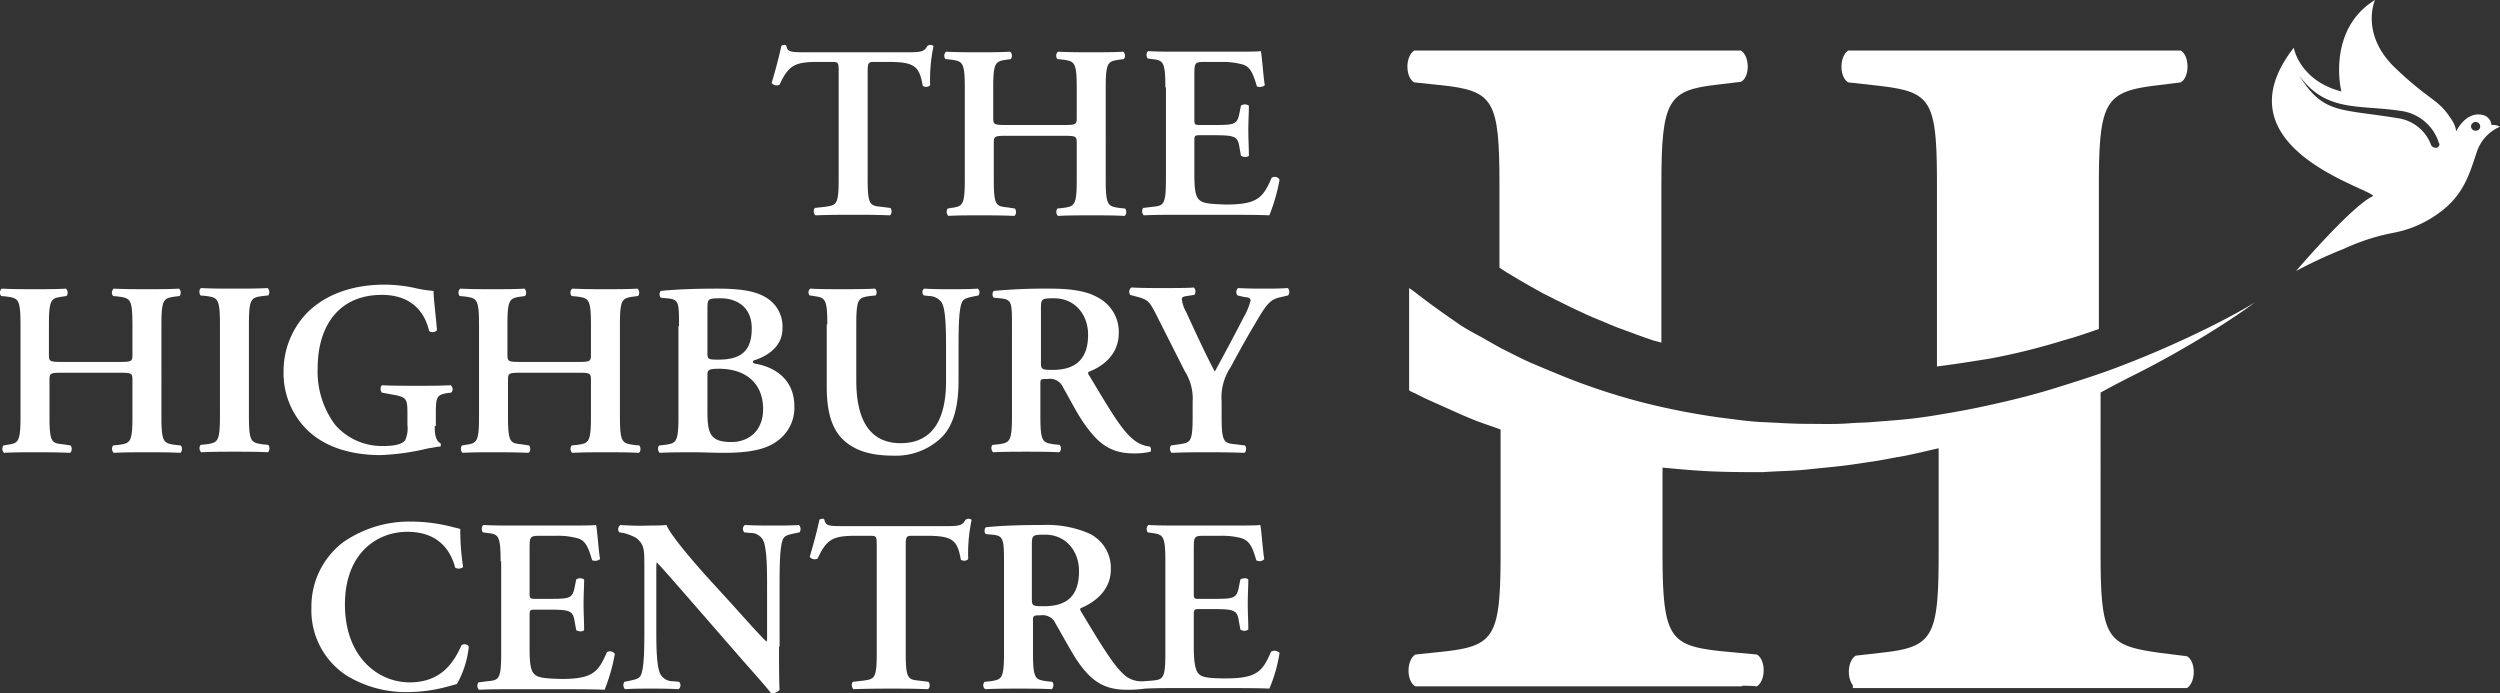<svg id="Layer_1" data-name="Layer 1" xmlns="http://www.w3.org/2000/svg" width="440.01" height="122" viewBox="0 0 440.01 122"><rect x="0" y="0" width="440.01" height="122" fill="#333333" stroke="none"/><defs><style>.cls-1{fill:#fff;}</style></defs><title>thc-logo-white</title><path class="cls-1" d="M149.9,15c0-1.8,0-1.9-1.2-1.9h-2.4c-4,0-5.2.5-6.8,4a1.1,1.1,0,0,1-1.4-.3c.7-2.3,1.4-5,1.7-6.5a.76.76,0,0,1,.5-.2c.2,0,.3,0,.4.2.2,1.1.8,1.1,3.8,1.1h17.7c2.1,0,2.8-.1,3.3-1.1.2-.1.3-.2.5-.2a.85.85,0,0,1,.6.2,28.44,28.44,0,0,0-.6,6.9,1,1,0,0,1-1.3.1c-.6-3.4-1.4-4.2-6-4.2h-2.5c-1.1,0-1.2.1-1.2,1.9V33.7c0,4.6.4,4.7,2.4,4.9l1.6.2c.3.3.3,1.1-.1,1.3-2.5-.1-4.5-.1-6.4-.1s-3.9,0-6.7.1a1,1,0,0,1-.1-1.3l1.8-.2c2-.3,2.4-.3,2.4-4.9V15Z" transform="translate(-2.29 -2.2)"/><path class="cls-1" d="M179.5,26.1c-2.2,0-2.3.1-2.3,1.3v6.4c0,4.6.4,4.7,2.4,4.9l1.3.2c.3.3.3,1.1-.1,1.3-2.3-.1-4.2-.1-6.1-.1s-3.9,0-5.5.1a1,1,0,0,1-.1-1.3l.6-.1c2-.3,2.4-.4,2.4-5V17.7c0-4.6-.4-4.7-2.4-5l-1-.1a.94.94,0,0,1,.1-1.3c1.9.1,3.9.1,5.8.1s3.9,0,5.5-.1a1,1,0,0,1,.1,1.3l-.7.1c-2,.3-2.4.4-2.4,5v5.2c0,1.2.1,1.3,2.3,1.3h10.1c2.2,0,2.3-.1,2.3-1.3V17.7c0-4.6-.4-4.7-2.4-5l-1-.1a.94.94,0,0,1,.1-1.3c2,.1,3.9.1,5.9.1s3.9,0,5.6-.1a1,1,0,0,1,.1,1.3l-.8.1c-2,.3-2.4.4-2.4,5V33.8c0,4.6.4,4.7,2.4,5l1,.1c.3.3.3,1.1-.1,1.3-1.9-.1-3.9-.1-5.8-.1s-3.9,0-5.9.1a1,1,0,0,1-.1-1.3l1-.1c2-.3,2.4-.4,2.4-5V27.4c0-1.2-.1-1.3-2.3-1.3Z" transform="translate(-2.29 -2.2)"/><path class="cls-1" d="M207.4,17.6c0-4.6-.4-4.8-2.4-5l-.7-.1c-.3-.3-.3-1.1.1-1.3,1.6.1,3.7.1,5.6.1h8.3c2.8,0,5.3,0,5.9-.1.2.7.4,4.2.7,6a1.37,1.37,0,0,1-1.4.2c-.7-2.5-1.3-3.6-2.7-3.9a12.94,12.94,0,0,0-3.5-.4h-2.9c-1.9,0-1.9.1-1.9,2.6V23c0,1.1,0,1.2,1,1.2h2.1c3.8,0,4.4,0,4.8-1.9l.3-1.5a1.2,1.2,0,0,1,1.4,0c0,1.2-.1,2.7-.1,4.3s.1,3.2.1,4.5c-.2.3-1,.3-1.4,0l-.3-1.7c-.3-1.8-1-1.9-4.8-1.9h-2.1c-1,0-1,.1-1,1.2v5.5c0,2.2.1,3.8.7,4.5s1.3.9,4.9,1c5.5,0,6.5-1.2,8-4.7a1,1,0,0,1,1.4.3,31.55,31.55,0,0,1-1.8,6.3c-1.9-.1-5.6-.1-10.7-.1h-4.9c-1.9,0-4.6,0-6.5.1a1,1,0,0,1-.1-1.3l1.6-.2c2-.2,2.4-.3,2.4-4.9V17.6Z" transform="translate(-2.29 -2.2)"/><path class="cls-1" d="M13.3,67.8c-2.2,0-2.3.1-2.3,1.3v6.4c0,4.6.4,4.7,2.4,4.9l1.3.2c.3.3.3,1.1-.1,1.3-2.3-.1-4.2-.1-6.1-.1s-3.9,0-5.5.1a1,1,0,0,1-.1-1.3l.6-.1c2-.3,2.4-.4,2.4-5V59.4c0-4.6-.4-4.7-2.4-5l-1-.1A.94.94,0,0,1,2.6,53c1.9.1,3.9.1,5.8.1s3.9,0,5.5-.1a1,1,0,0,1,.1,1.3l-.7.1c-2,.3-2.4.4-2.4,5v5.2c0,1.2.1,1.3,2.3,1.3H23.3c2.2,0,2.3-.1,2.3-1.3V59.4c0-4.6-.4-4.7-2.4-5l-1-.1a.94.94,0,0,1,.1-1.3c2,.1,3.9.1,5.9.1s3.9,0,5.6-.1a1,1,0,0,1,.1,1.3l-.8.1c-2,.3-2.4.4-2.4,5V75.5c0,4.6.4,4.7,2.4,5l1,.1c.3.3.3,1.1-.1,1.3-1.9-.1-3.9-.1-5.8-.1s-3.9,0-5.9.1a1,1,0,0,1-.1-1.3l1-.1c2-.3,2.4-.4,2.4-5V69.1c0-1.2-.1-1.3-2.3-1.3Z" transform="translate(-2.29 -2.2)"/><path class="cls-1" d="M46.1,75.4c0,4.6.4,4.7,2.4,5l1,.1c.3.3.3,1.1-.1,1.3-1.9-.1-3.9-.1-5.8-.1s-3.9,0-5.9.1a1,1,0,0,1-.1-1.3l1-.1c2-.3,2.4-.4,2.4-5V59.3c0-4.6-.4-4.7-2.4-5l-1-.1c-.3-.3-.3-1.1.1-1.3,1.9.1,3.9.1,5.9.1s3.9,0,5.8-.1a1,1,0,0,1,.1,1.3l-1,.1c-2,.3-2.4.4-2.4,5Z" transform="translate(-2.29 -2.2)"/><path class="cls-1" d="M78.8,77.2c0,1.5.2,2.6,1,3a.63.63,0,0,1,0,.6c-.5,0-1.3.2-2.1.3a42.51,42.51,0,0,1-8.4,1.2c-5.2,0-10.1-1.4-13.3-4.8a14,14,0,0,1-3.8-9.9,14.78,14.78,0,0,1,4-10.2c3.1-3.2,7.8-5.1,13.8-5.1a25.6,25.6,0,0,1,5.8.7,20.57,20.57,0,0,0,2.8.4c0,1.3.3,3.5.6,6.9-.2.4-1.2.5-1.4.1-1-4.2-4-6.3-8.3-6.3-7.6,0-11.3,5.5-11.3,12.9a15.65,15.65,0,0,0,3.1,10,10.92,10.92,0,0,0,8.4,3.7c2.1,0,3.3-.3,3.9-1A5.08,5.08,0,0,0,74,77V75.4c0-3.1,0-3.3-2.9-3.8l-1.6-.3a1.05,1.05,0,0,1,0-1.3c1.7.1,3.8.1,6.8.1,1.9,0,3.4,0,5.3-.1a.85.85,0,0,1,.1,1.3l-.8.1c-1.6.3-1.9.6-1.9,3.3v2.5Z" transform="translate(-2.29 -2.2)"/><path class="cls-1" d="M94,67.8c-2.2,0-2.3.1-2.3,1.3v6.4c0,4.6.4,4.7,2.4,4.9l1.3.2c.3.3.3,1.1-.1,1.3-2.3-.1-4.2-.1-6.1-.1s-3.9,0-5.5.1a1,1,0,0,1-.1-1.3l.6-.1c2-.3,2.4-.4,2.4-5V59.4c0-4.6-.4-4.7-2.4-5l-1-.1a.94.94,0,0,1,.1-1.3c1.9.1,3.9.1,5.8.1s3.9,0,5.5-.1a1,1,0,0,1,.1,1.3l-.7.1c-2,.3-2.4.4-2.4,5v5.2c0,1.2.1,1.3,2.3,1.3H104c2.2,0,2.3-.1,2.3-1.3V59.4c0-4.6-.4-4.7-2.4-5l-1-.1A.94.94,0,0,1,103,53c2,.1,3.9.1,5.9.1s3.9,0,5.6-.1a1,1,0,0,1,.1,1.3l-.8.1c-2,.3-2.4.4-2.4,5V75.5c0,4.6.4,4.7,2.4,5l1,.1c.3.3.3,1.1-.1,1.3-1.9-.1-3.9-.1-5.8-.1s-3.9,0-5.9.1a1,1,0,0,1-.1-1.3l1-.1c2-.3,2.4-.4,2.4-5V69.1c0-1.2-.1-1.3-2.3-1.3Z" transform="translate(-2.29 -2.2)"/><path class="cls-1" d="M121.8,59.6c0-4.2,0-4.7-2.1-4.9l-1.1-.1a.91.91,0,0,1,0-1.2c2-.2,5.1-.4,9.9-.4,3.6,0,6.5.3,8.5,1.5a5.9,5.9,0,0,1,3,5.6c0,2.6-1.9,4.5-4.9,5.5a.32.32,0,0,0-.3.3q0,.15.3.3c3.3.5,7,2.6,7,7.5a7.13,7.13,0,0,1-2.6,5.8c-2,1.7-4.9,2.4-9.8,2.4-1.9,0-3.7-.1-5.4-.1-1.9,0-3.9,0-5.9.1a1,1,0,0,1-.1-1.3l1-.1c2-.3,2.4-.4,2.4-5V59.6Zm5,4.7c0,1.1.1,1.2,1.9,1.2,4.1,0,5.9-1.6,5.9-5.5s-2.8-5.3-5.5-5.3c-2.2,0-2.3.1-2.3,1.8Zm0,10.2c0,3.9.4,5.5,4.2,5.5,3,0,5.6-1.9,5.6-5.8,0-4.5-3-7.1-7.8-7.1-1.9,0-2,.3-2,1.1v6.3Z" transform="translate(-2.29 -2.2)"/><path class="cls-1" d="M147.9,59.3c0-4.6-.4-4.7-2.4-5l-.7-.1a.82.82,0,0,1,.1-1.2c1.7.1,3.7.1,5.6.1s3.9,0,5.8-.1a.91.91,0,0,1,.1,1.2l-1,.1c-2,.3-2.4.4-2.4,5v9.9c0,6,1.8,11,7.8,11,5.7,0,8-4.3,8-10.9V63.9c0-3.2,0-7.3-.8-8.5a2.76,2.76,0,0,0-2.2-1.1l-.9-.1c-.4-.3-.3-1.1.1-1.2,1.5.1,3.1.1,4.8.1s3,0,4.6-.1a.91.91,0,0,1,.1,1.2l-1,.2c-.8.2-1.6.3-1.9,1-.6,1.3-.6,5.1-.6,8.5v5.2c0,3.9-.6,7.6-2.9,10a11.59,11.59,0,0,1-8.5,3.3c-4.1,0-6.9-.9-8.9-2.8s-2.9-4.9-2.9-9.3v-11Z" transform="translate(-2.29 -2.2)"/><path class="cls-1" d="M180.4,59.6c0-4.2,0-4.7-2.1-4.9l-1.1-.1a.91.91,0,0,1,0-1.2,99.07,99.07,0,0,1,10-.4c3.4,0,6.3.4,8.2,1.5a6.82,6.82,0,0,1,3.8,6.3c0,4-3.1,6-5.2,6.8-.3.1-.2.5,0,.7,3.5,5.8,5.6,9.5,7.7,11.2a5.39,5.39,0,0,0,3,1.3,1,1,0,0,1,.1.9,12.33,12.33,0,0,1-2.9.3c-4.2,0-6.4-1.7-9.1-5.7-1.2-1.8-2.4-4.2-3.4-5.9a2.49,2.49,0,0,0-2.7-1.5c-1.3,0-1.3,0-1.3,1v5.5c0,4.6.4,4.7,2.4,5l1,.1c.3.3.3,1.1-.1,1.3-1.9-.1-3.9-.1-5.8-.1s-3.9,0-5.8.1c-.3-.2-.5-1-.1-1.3l1-.1c2-.3,2.4-.4,2.4-5Zm5.1,6.2c0,1.4,0,1.5,2.1,1.5,4.2,0,6.2-2.1,6.2-6.2,0-3.4-2.2-6.4-6-6.4-2.3,0-2.3.1-2.3,2.1v9Z" transform="translate(-2.29 -2.2)"/><path class="cls-1" d="M212.2,72.9a9,9,0,0,0-1.4-5.4l-5.2-10.3c-1-1.9-1.3-2.3-3.3-2.8l-1.1-.3a1,1,0,0,1,.2-1.3c1.9.1,3.7.1,5.5.1s4.6,0,5.5-.1a1,1,0,0,1,.1,1.3l-1.3.2c-.7.1-.9.2-.9.6a6.17,6.17,0,0,0,.8,2.3c1.7,3.7,3.3,7.2,5,10.4,1.8-3.3,3.4-6.3,5.1-9.6a11.47,11.47,0,0,0,1.2-2.9c0-.4-.4-.6-1-.6l-1.3-.3a.94.94,0,0,1,.1-1.3c1.9.1,3.2.1,4.6.1s2.7,0,4.1-.1c.4.2.4.9.1,1.3l-1.3.3c-1.9.4-2.5,1.2-4.7,5-1.5,2.5-2.8,4.9-4.1,7.3a9.66,9.66,0,0,0-1.6,6.1v2.6c0,4.6.4,4.7,2.5,4.9l1.6.2c.3.3.3,1.1-.1,1.3-2.7-.1-4.6-.1-6.5-.1s-3.9,0-6.3.1a1,1,0,0,1-.1-1.3l1.4-.2c2-.3,2.4-.3,2.4-4.9V72.9Z" transform="translate(-2.29 -2.2)"/><path class="cls-1" d="M83.8,102a1.21,1.21,0,0,1-1.4.1c-.7-2.7-2.7-6.3-8.4-6.3-5.5,0-11,3.9-11,12.8,0,9.2,5.8,13.7,11.4,13.7s7.8-3.6,9.1-6.5a.86.86,0,0,1,1.3.2,16.78,16.78,0,0,1-2.1,6.6c-.5.1-1,.3-1.5.4a26.48,26.48,0,0,1-6.8,1,20,20,0,0,1-11.1-2.9,13.65,13.65,0,0,1-6.2-11.9,14.23,14.23,0,0,1,5.5-11.5,20.34,20.34,0,0,1,12-3.7,29,29,0,0,1,7.5,1c.5.1.8.2,1.2.3A42.91,42.91,0,0,0,83.8,102Z" transform="translate(-2.29 -2.2)"/><path class="cls-1" d="M90.4,101c0-4.6-.4-4.8-2.4-5l-.7-.1c-.3-.3-.3-1.1.1-1.3,1.6.1,3.7.1,5.6.1h8.3c2.8,0,5.3,0,5.9-.1.2.7.4,4.2.7,6a1.37,1.37,0,0,1-1.4.2c-.7-2.5-1.3-3.6-2.7-3.9a12.94,12.94,0,0,0-3.5-.4H97.4c-1.9,0-1.9.1-1.9,2.6v7.3c0,1.1,0,1.2,1,1.2h2.1c3.8,0,4.4,0,4.8-1.9l.3-1.5a1.2,1.2,0,0,1,1.4,0c0,1.2-.1,2.7-.1,4.3s.1,3.2.1,4.6c-.2.3-1,.3-1.4,0l-.3-1.7c-.3-1.8-1-1.9-4.8-1.9H96.5c-1,0-1,.1-1,1.2v5.5c0,2.2.1,3.8.7,4.5s1.3.9,4.9,1c5.5,0,6.5-1.2,8-4.7a1,1,0,0,1,1.4.3,31.55,31.55,0,0,1-1.8,6.3c-1.9-.1-5.6-.1-10.7-.1H93.1c-1.9,0-4.5,0-6.5.1a1,1,0,0,1-.1-1.3l1.6-.2c2-.2,2.4-.3,2.4-4.9V101Z" transform="translate(-2.29 -2.2)"/><path class="cls-1" d="M139.4,116c0,1.3,0,6.6.1,7.6a1.72,1.72,0,0,1-1.5.6c-.7-.9-2-2.4-5.1-5.9l-10.1-11.6c-2.8-3.2-4.2-4.8-4.9-5.5-.1,0-.1.5-.1,2.8v8.5c0,3.3,0,7.2.8,8.5a2.51,2.51,0,0,0,2.2,1.1l1,.1a.85.85,0,0,1-.1,1.3c-1.6-.1-3.3-.1-4.9-.1-1.8,0-3,0-4.5.1a1,1,0,0,1-.1-1.3l1-.2c.8-.2,1.6-.3,1.9-1,.6-1.3.6-5.1.6-8.5V102.2c0-3.4,0-4.1-1.4-5.3A9.17,9.17,0,0,0,112,96l-.7-.1a.87.87,0,0,1,.2-1.3,45.4,45.4,0,0,0,5.1.1c.9,0,2,0,3-.1.7,1.9,5.5,7.3,7,9l4.3,4.7c1.8,2,5.9,6.6,6.3,6.8.1-.1.1-.3.1-1v-8.5c0-3.2,0-7.2-.8-8.5a2.51,2.51,0,0,0-2.2-1.1l-1-.1a.85.85,0,0,1,.1-1.3c1.7.1,3.3.1,5,.1,1.9,0,3,0,4.5-.1a1,1,0,0,1,.1,1.3l-1,.2c-.8.2-1.6.3-1.9,1-.6,1.3-.6,5.1-.6,8.5V116Z" transform="translate(-2.29 -2.2)"/><path class="cls-1" d="M156.6,98.4c0-1.8,0-1.9-1.2-1.9H153c-4,0-5.2.5-6.8,4a1.1,1.1,0,0,1-1.4-.3c.7-2.3,1.4-5,1.7-6.5a.76.76,0,0,1,.5-.2c.2,0,.3,0,.4.2.2,1.1.8,1.1,3.8,1.1h17.7c2.1,0,2.8-.1,3.3-1.1.2-.1.3-.2.5-.2a.85.85,0,0,1,.6.2,28.44,28.44,0,0,0-.6,6.9,1,1,0,0,1-1.3.1c-.6-3.4-1.4-4.2-6-4.2h-2.5c-1.1,0-1.2.1-1.2,1.9v18.7c0,4.6.4,4.7,2.4,4.9l1.6.2c.3.3.3,1.1-.1,1.3-2.5-.1-4.5-.1-6.4-.1s-3.9,0-6.7.1a1,1,0,0,1-.1-1.3l1.8-.2c2-.3,2.4-.3,2.4-4.9V98.4Z" transform="translate(-2.29 -2.2)"/><path class="cls-1" d="M226,116.9c-1.5,3.5-2.5,4.7-8,4.7-3.6,0-4.4-.3-4.9-1s-.7-2.3-.7-4.5v-5.5c0-1.1,0-1.2,1-1.2h2.1c3.8,0,4.5.1,4.8,1.9l.3,1.7a1.2,1.2,0,0,0,1.4,0c0-1.4-.1-2.9-.1-4.5s.1-3.2.1-4.3c-.2-.3-1-.3-1.4,0l-.3,1.5c-.4,1.9-1,1.9-4.8,1.9h-2.1c-1,0-1,0-1-1.2V99.1c0-2.5,0-2.6,1.9-2.6h2.9a12.94,12.94,0,0,1,3.5.4c1.4.4,2,1.4,2.7,3.9a1.08,1.08,0,0,0,1.4-.2c-.3-1.9-.5-5.3-.7-6-.6.1-3.1.1-5.8.1H210c-1.9,0-3.9,0-5.6-.1a1,1,0,0,0-.1,1.3l.7.1c2,.3,2.4.4,2.4,5v16.1c0,4.6-.4,4.7-2.4,4.9l-1.4.1h0a4.62,4.62,0,0,1-3.3-1c-2-1.7-4.2-5.4-7.7-11.2-.2-.3-.3-.6,0-.7,2.1-.9,5.2-2.9,5.2-6.8a6.71,6.71,0,0,0-3.8-6.3,18.77,18.77,0,0,0-8.2-1.5c-3.6,0-7.2.1-10,.4a.91.91,0,0,0,0,1.2l1.1.1c2,.2,2.1.7,2.1,4.9v15.9c0,4.6-.4,4.7-2.4,5l-1,.1a.85.85,0,0,0,.1,1.3c2-.1,3.9-.1,5.9-.1s3.9,0,5.8.1a1,1,0,0,0,.1-1.3l-1-.1c-2-.3-2.4-.4-2.4-5v-5.6c0-.9,0-1,1.3-1a2.49,2.49,0,0,1,2.7,1.5c1,1.7,2.3,4.1,3.4,5.9,2.6,4,4.9,5.7,9.1,5.7a21,21,0,0,0,3.2-.2c1.9-.1,4.4-.1,6.3-.1H215c5.1,0,8.8,0,10.7.1a26.07,26.07,0,0,0,1.8-6.3A1.23,1.23,0,0,0,226,116.9Zm-40-8c-2.1,0-2.1-.1-2.1-1.5v-9c0-2,0-2.1,2.3-2.1,3.8,0,6,3,6,6.4C192.2,106.9,190.3,108.9,186,108.9Z" transform="translate(-2.29 -2.2)"/><path class="cls-1" d="M440.8,24.2a2,2,0,0,0-1.3-1.7c-3-.9-4.7,2.4-4.9,2.8h0a5,5,0,0,0-.8-2c-2.4-3.8-3.6-3.1-9.9-9.1s-3.6-12-3.6-12c-8.5,5.2-6,16-5.9,16.1-7.4-1.9-8.4-7.7-8.4-7.7-13.6,17.5,13.2,24.6,14,26.1-3.6,1.5-13.6,13.2-13.6,13.2a80.3,80.3,0,0,1,8.4-3.9,37.61,37.61,0,0,1,8.6-2.8,19.62,19.62,0,0,0,8-3.4c4.6-3.2,5.6-7.3,6.8-10.8a7.32,7.32,0,0,1,4.1-4.5A2.69,2.69,0,0,0,440.8,24.2Zm-9.6,4a1,1,0,0,1-1-.4h0a7.32,7.32,0,0,0-5.9-4.8c-10.4-1.7-13.1-.7-17.4-7.6,4.7,6.6,10.5,5.2,17.8,6.3a8.15,8.15,0,0,1,6.8,5.5v.1C431.8,27.6,431.6,28,431.2,28.2Zm6.9-3a.8.8,0,0,1-.9-.7.81.81,0,0,1,1.6-.2A.74.74,0,0,1,438.1,25.2Z" transform="translate(-2.29 -2.2)"/><path class="cls-1" d="M308.7,11.1H251.2c-1.6,1-1.6,4.7,0,5.6l4.8.5c9.2,1,10.2,2.6,10.2,17.6V49.3c.4.3.8.5,1.2.8.7.4,1.3.8,2,1.2,1.4.8,2.9,1.7,4.4,2.5,3.2,1.6,6.6,3.4,10.4,4.9.9.4,1.9.8,2.9,1.2s2,.7,3,1.1,2,.7,3.1,1.1c.5.1,1,.3,1.5.4V34.7c0-15,1.2-16.6,9.8-17.6l4.2-.5C310.3,15.8,310.3,12.1,308.7,11.1Z" transform="translate(-2.29 -2.2)"/><path class="cls-1" d="M386.1,11.1H327.6c-1.6,1-1.6,4.7,0,5.6l5.4.6c9.2,1.1,10.2,2.4,10.2,17.4v32c3.2-.4,6.3-.9,9.4-1.4a115.81,115.81,0,0,0,12.9-3.2c2.2-.6,4.2-1.3,6.2-2V34.8c0-15,1.2-16.5,10.4-17.6l4-.5C387.7,15.8,387.7,12,386.1,11.1Z" transform="translate(-2.29 -2.2)"/><path class="cls-1" d="M376.5,68.9a172.58,172.58,0,0,0,16.7-9.4c3.9-2.5,6-4.1,6-4.1s-2.2,1.4-6.3,3.5a177.85,177.85,0,0,1-17.3,7.7c-3.6,1.4-7.7,2.7-11.9,4S354.9,73,350.1,74c-2.4.5-4.8.9-7.2,1.3s-4.9.7-7.5.9l-3.8.3c-1.3.1-2.5.1-3.8.2-2.5.2-5.1.1-7.6.1s-5.1-.2-7.6-.3-5-.5-7.5-.8a123,123,0,0,1-14.2-2.8,112.93,112.93,0,0,1-12.8-4.2c-2-.8-3.9-1.6-5.8-2.4s-3.6-1.7-5.2-2.5-3.2-1.8-4.7-2.6-2.9-1.6-4.1-2.5c-2.5-1.7-4.8-3.4-6.5-4.7a14.31,14.31,0,0,0-1.5-1.1v18a4.67,4.67,0,0,0,1,.5c1.5.8,3.1,1.5,4.9,2.3s3.5,1.6,5.5,2.4c1.5.6,3.1,1.1,4.7,1.7V99.3c0,15-1,16.6-10.2,17.6l-4.8.5c-1.6,1-1.6,4.7,0,5.6h57.5v-.1a22.6,22.6,0,0,1,2.6.1c1.6-1,1.6-4.7,0-5.6l-6.4-.6c-9-1-10.2-2.4-10.2-17.4V84.5c3.2.3,6.4.6,9.6.7,2.7.1,5.4.1,8.1.1,2.7-.2,5.4-.2,8.1-.5s5.4-.5,8-.9l4-.6c1.3-.2,2.6-.5,3.9-.7,2.3-.4,4.6-1,6.9-1.5V99.5c0,15-1,16.6-10.2,17.6l-4.4.5c-1.4.9-1.6,3.8-.5,5.2v.5h58.8c1.6-1,1.6-4.7,0-5.6l-4.8-.6c-9.2-1.3-10.4-2.4-10.4-17.4V71.3C373.4,70.5,375,69.7,376.5,68.9Z" transform="translate(-2.29 -2.2)"/></svg>